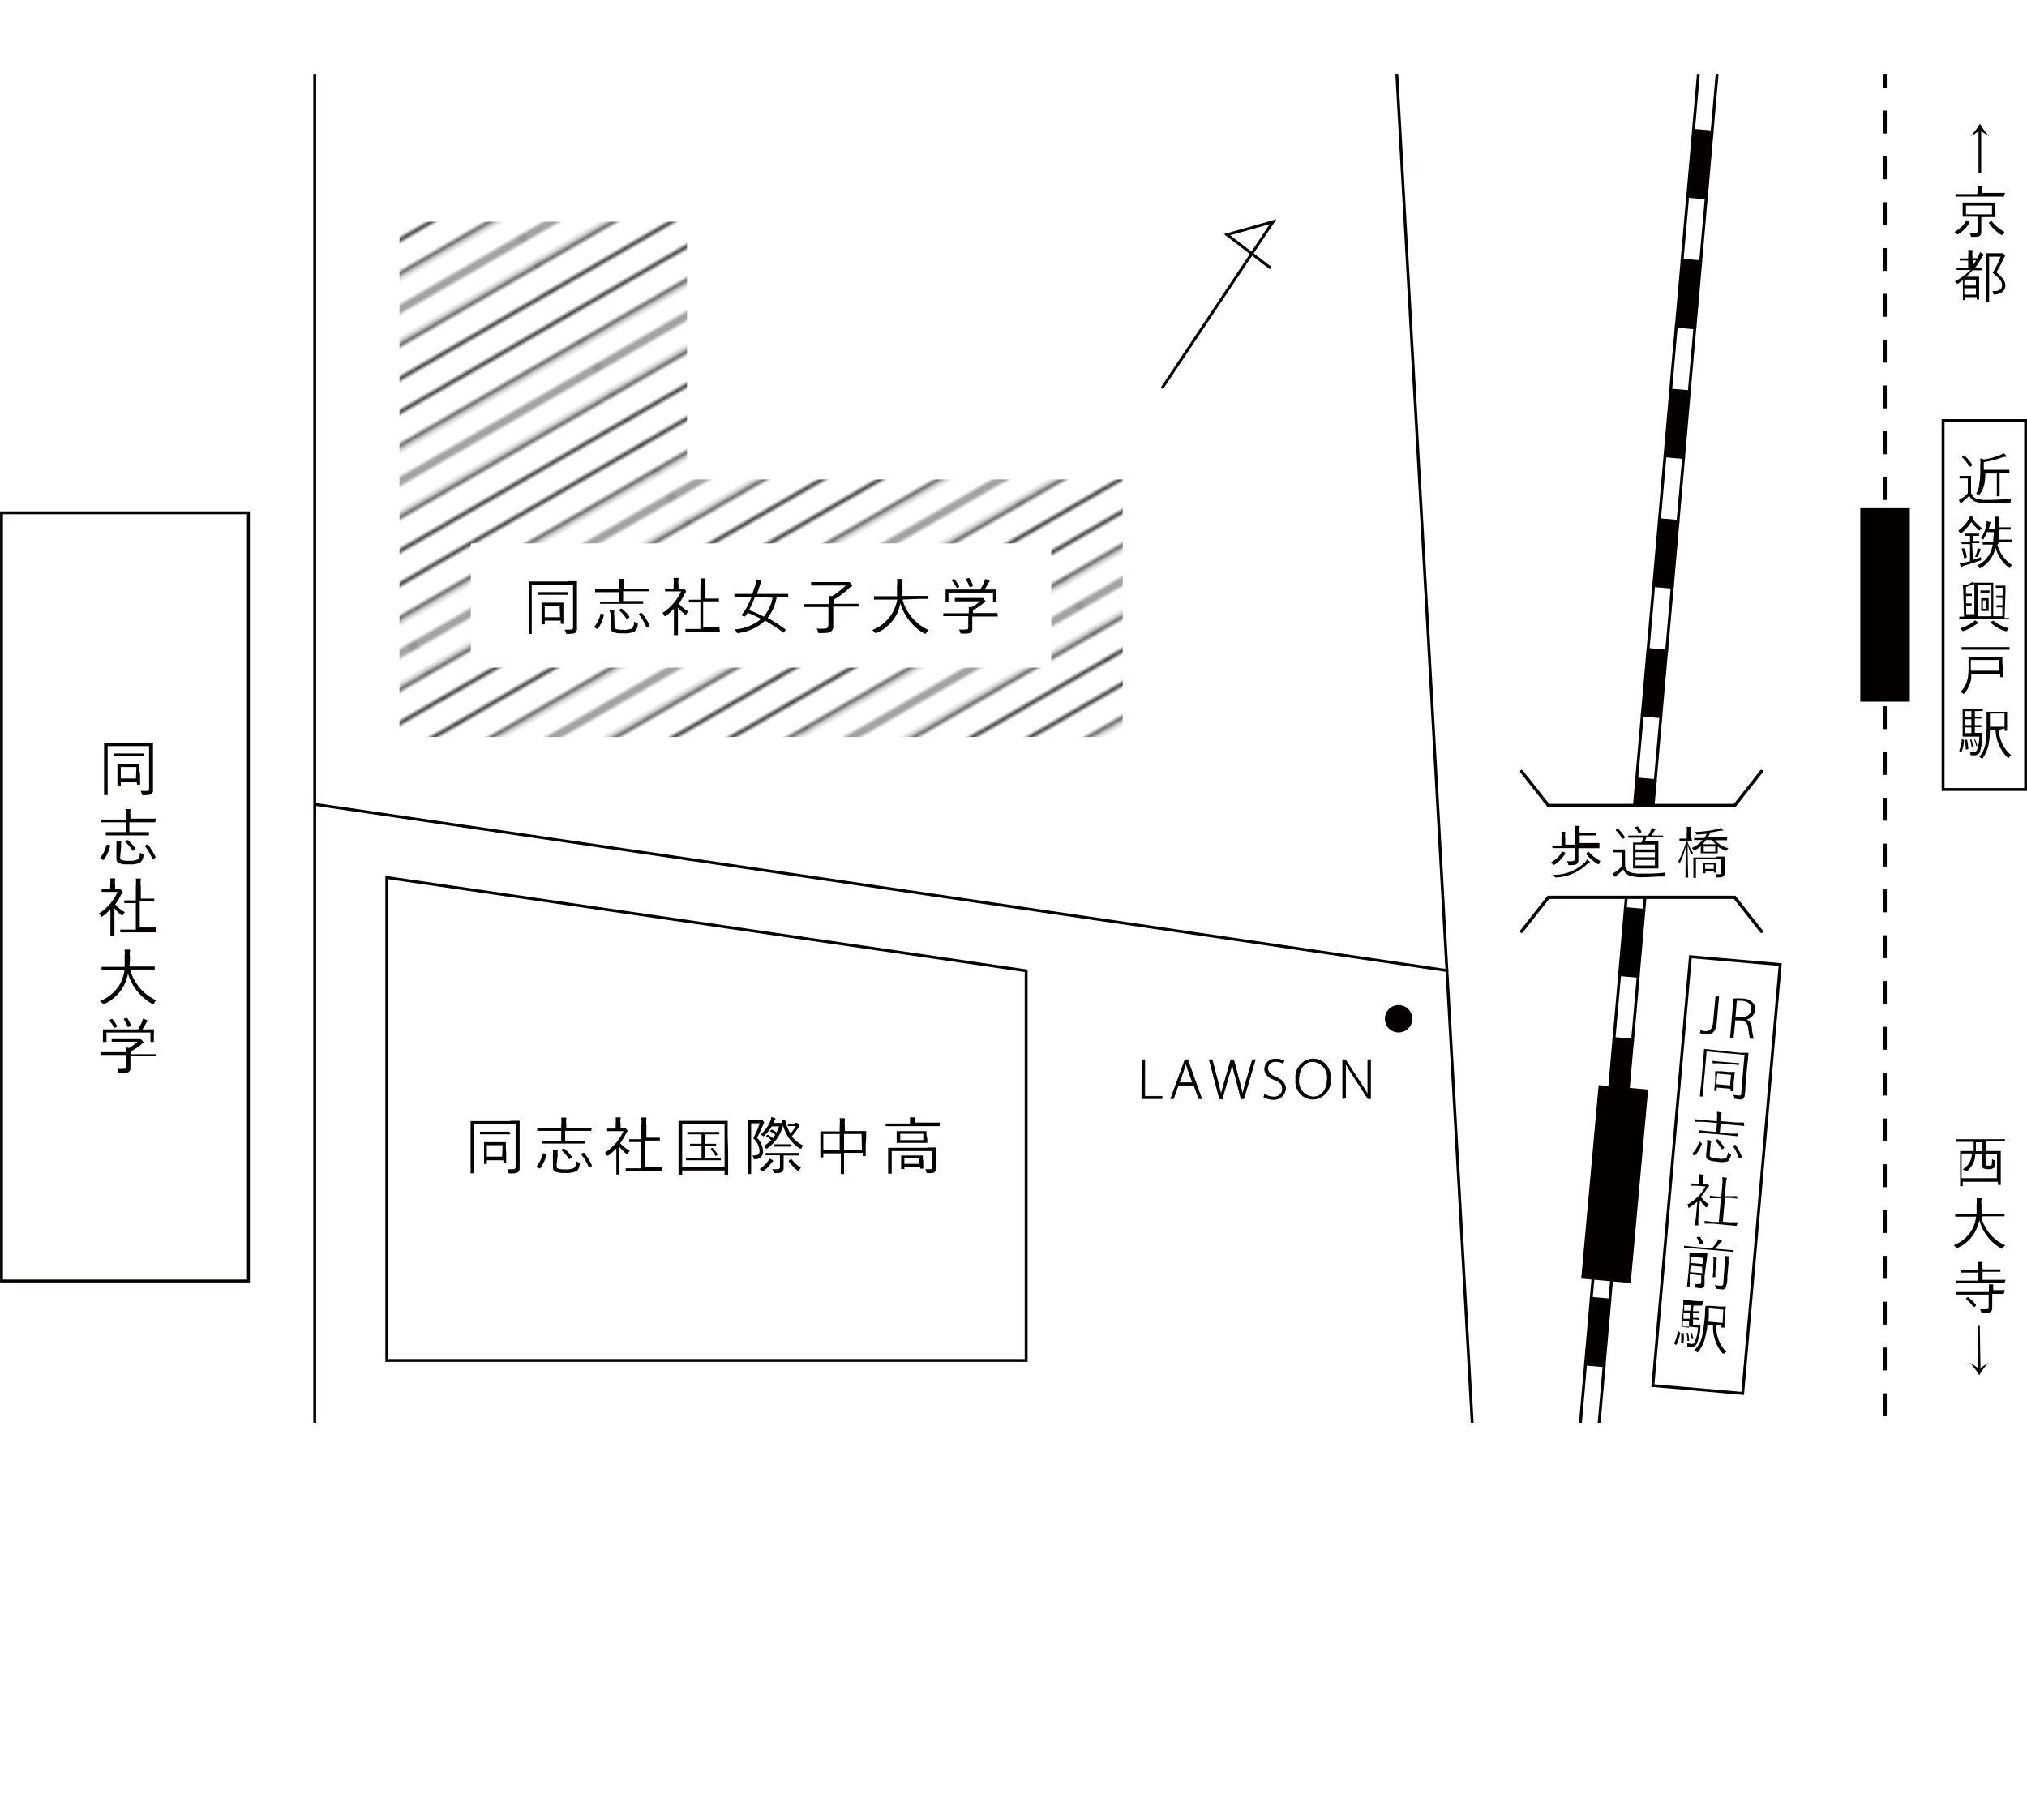 <svg xmlns="http://www.w3.org/2000/svg" xmlns:xlink="http://www.w3.org/1999/xlink" viewBox="0 0 176.08 158.13"><defs><style>.cls-1,.cls-12,.cls-13,.cls-2,.cls-6,.cls-7{fill:none;}.cls-12,.cls-13,.cls-2,.cls-4,.cls-5,.cls-6,.cls-7,.cls-9{stroke:#040000;}.cls-2{stroke-width:0.72px;}.cls-3{clip-path:url(#clip-path);}.cls-11,.cls-4{fill:#fff;}.cls-12,.cls-13,.cls-4,.cls-5,.cls-6,.cls-7,.cls-9{stroke-miterlimit:10;}.cls-12,.cls-4,.cls-5,.cls-6{stroke-width:0.25px;}.cls-5,.cls-8,.cls-9{fill:#040000;}.cls-13,.cls-6{stroke-linecap:round;}.cls-7{stroke-width:0.3px;stroke-dasharray:1.99;}.cls-9{stroke-width:0.06px;}.cls-10{fill:url(#_10_lpi_10_4);}.cls-13{stroke-width:0.28px;}</style><clipPath id="clip-path" transform="translate(-2.06)"><rect class="cls-1" y="6.42" width="182.94" height="117.19"/></clipPath><pattern id="_10_lpi_10_4" data-name="10 lpi 10 % 4" width="72" height="72" patternTransform="translate(-18.72 65.21) rotate(-30) scale(0.36)" patternUnits="userSpaceOnUse" viewBox="0 0 72 72"><rect class="cls-1" width="72" height="72"/><line class="cls-2" x1="71.75" y1="68.4" x2="144.25" y2="68.4"/><line class="cls-2" x1="71.75" y1="54" x2="144.25" y2="54"/><line class="cls-2" x1="71.75" y1="39.6" x2="144.25" y2="39.6"/><line class="cls-2" x1="71.75" y1="25.2" x2="144.25" y2="25.2"/><line class="cls-2" x1="71.75" y1="10.8" x2="144.25" y2="10.8"/><line class="cls-2" x1="71.75" y1="61.2" x2="144.25" y2="61.2"/><line class="cls-2" x1="71.75" y1="46.8" x2="144.25" y2="46.8"/><line class="cls-2" x1="71.75" y1="32.4" x2="144.25" y2="32.4"/><line class="cls-2" x1="71.75" y1="18" x2="144.25" y2="18"/><line class="cls-2" x1="71.75" y1="3.6" x2="144.25" y2="3.6"/><line class="cls-2" x1="-0.25" y1="68.4" x2="72.25" y2="68.4"/><line class="cls-2" x1="-0.25" y1="54" x2="72.25" y2="54"/><line class="cls-2" x1="-0.25" y1="39.6" x2="72.25" y2="39.6"/><line class="cls-2" x1="-0.25" y1="25.2" x2="72.25" y2="25.2"/><line class="cls-2" x1="-0.25" y1="10.8" x2="72.25" y2="10.8"/><line class="cls-2" x1="-0.25" y1="61.2" x2="72.25" y2="61.2"/><line class="cls-2" x1="-0.25" y1="46.8" x2="72.25" y2="46.8"/><line class="cls-2" x1="-0.25" y1="32.4" x2="72.25" y2="32.4"/><line class="cls-2" x1="-0.25" y1="18" x2="72.25" y2="18"/><line class="cls-2" x1="-0.25" y1="3.6" x2="72.25" y2="3.6"/><line class="cls-2" x1="-72.25" y1="68.4" x2="0.25" y2="68.4"/><line class="cls-2" x1="-72.25" y1="54" x2="0.25" y2="54"/><line class="cls-2" x1="-72.25" y1="39.6" x2="0.25" y2="39.6"/><line class="cls-2" x1="-72.25" y1="25.2" x2="0.25" y2="25.2"/><line class="cls-2" x1="-72.25" y1="10.8" x2="0.25" y2="10.8"/><line class="cls-2" x1="-72.25" y1="61.2" x2="0.25" y2="61.2"/><line class="cls-2" x1="-72.25" y1="46.8" x2="0.25" y2="46.8"/><line class="cls-2" x1="-72.25" y1="32.4" x2="0.25" y2="32.4"/><line class="cls-2" x1="-72.25" y1="18" x2="0.25" y2="18"/><line class="cls-2" x1="-72.25" y1="3.6" x2="0.25" y2="3.6"/></pattern></defs><title>アセット 1</title><g id="レイヤー_2" data-name="レイヤー 2"><g id="レイヤー_1-2" data-name="レイヤー 1"><g class="cls-3"><rect class="cls-4" x="143.49" y="73.45" width="1.62" height="5.57" transform="translate(5.13 -12.29) rotate(5)"/><rect class="cls-5" x="143.99" y="67.82" width="1.62" height="5.57" transform="translate(4.64 -12.35) rotate(5)"/><rect class="cls-4" x="144.48" y="62.19" width="1.62" height="5.57" transform="translate(4.15 -12.42) rotate(5)"/><rect class="cls-5" x="144.97" y="56.56" width="1.62" height="5.57" transform="translate(3.66 -12.48) rotate(5)"/><rect class="cls-4" x="145.46" y="50.93" width="1.62" height="5.57" transform="translate(3.18 -12.54) rotate(5)"/><rect class="cls-5" x="145.96" y="45.29" width="1.62" height="5.57" transform="translate(2.69 -12.61) rotate(5)"/><rect class="cls-4" x="146.45" y="39.66" width="1.62" height="5.57" transform="translate(2.2 -12.67) rotate(5)"/><rect class="cls-5" x="146.94" y="34.03" width="1.62" height="5.57" transform="translate(1.71 -12.74) rotate(5)"/><rect class="cls-4" x="147.43" y="28.4" width="1.62" height="5.57" transform="translate(1.22 -12.8) rotate(5)"/><rect class="cls-5" x="147.93" y="22.77" width="1.62" height="5.57" transform="translate(0.73 -12.87) rotate(5)"/><rect class="cls-4" x="148.42" y="17.11" width="1.62" height="5.57" transform="translate(0.24 -12.93) rotate(5)"/><rect class="cls-5" x="148.92" y="11.48" width="1.62" height="5.57" transform="translate(-0.25 -12.99) rotate(5)"/><rect class="cls-4" x="149.41" y="5.83" width="1.62" height="5.57" transform="translate(-0.74 -13.06) rotate(5)"/><rect class="cls-5" x="149.9" y="0.2" width="1.62" height="5.57" transform="translate(-1.23 -13.12) rotate(5)"/><rect class="cls-4" x="136.59" y="152.36" width="1.62" height="5.57" transform="translate(11.98 -11.38) rotate(5)"/><rect class="cls-5" x="137.08" y="146.73" width="1.62" height="5.57" transform="translate(11.49 -11.45) rotate(5)"/><rect class="cls-4" x="137.58" y="141.1" width="1.62" height="5.57" transform="translate(11 -11.51) rotate(5)"/><rect class="cls-5" x="138.07" y="135.47" width="1.62" height="5.57" transform="translate(10.52 -11.58) rotate(5)"/><rect class="cls-4" x="138.56" y="129.83" width="1.62" height="5.57" transform="translate(10.03 -11.64) rotate(5)"/><rect class="cls-5" x="139.05" y="124.2" width="1.62" height="5.57" transform="translate(9.54 -11.71) rotate(5)"/><rect class="cls-4" x="139.55" y="118.57" width="1.62" height="5.57" transform="translate(9.05 -11.77) rotate(5)"/><rect class="cls-5" x="140.04" y="112.94" width="1.62" height="5.57" transform="translate(8.56 -11.84) rotate(5)"/><rect class="cls-4" x="140.53" y="107.31" width="1.62" height="5.57" transform="translate(8.07 -11.9) rotate(5)"/><rect class="cls-5" x="141.02" y="101.68" width="1.62" height="5.57" transform="translate(7.58 -11.96) rotate(5)"/><rect class="cls-4" x="141.52" y="96.02" width="1.62" height="5.57" transform="translate(7.09 -12.03) rotate(5)"/><rect class="cls-5" x="142.01" y="90.39" width="1.62" height="5.57" transform="translate(6.6 -12.09) rotate(5)"/><rect class="cls-4" x="142.51" y="84.74" width="1.62" height="5.57" transform="translate(6.11 -12.16) rotate(5)"/><rect class="cls-5" x="143" y="79.1" width="1.62" height="5.57" transform="translate(5.62 -12.22) rotate(5)"/><line class="cls-6" x1="27.34" y1="1.65" x2="27.34" y2="129.57"/><line class="cls-6" x1="27.43" y1="69.89" x2="125.7" y2="84.32"/><polyline class="cls-6" points="100.99 33.65 110.59 19.26 106.59 20.39 110.31 23.24"/><line class="cls-6" x1="121.07" y1="1.65" x2="128.22" y2="129.57"/><line class="cls-7" x1="163.75" y1="1.65" x2="163.75" y2="129.46"/><rect class="cls-8" x="161.6" y="44.15" width="4.3" height="16.81"/><path class="cls-8" d="M46.39,97.37h.76s.05,0,.05,0,0,.37,0,1.11v3a.44.44,0,0,1-.14.36c-.08.07-.24.11-.69.11-.11,0-.11,0-.14-.11a.76.76,0,0,0-.11-.26l.49,0c.19,0,.24-.06.24-.21V97.67H43.21v3.2c0,.74,0,1,0,1.07s0,0,0,0h-.27s0,0,0,0,0-.34,0-1.09V98.5c0-.75,0-1.07,0-1.1s0,0,0,0h3.48Zm0,1.18s0,0,0,0H43.75s0,0,0,0v-.23s0,0,0,0h2.56s0,0,0,0Zm-.36,1.6c0,.74,0,.85,0,.88s0,0,0,0h-.24s0,0,0,0v-.23H44.35v.32s0,0,0,0h-.24s0,0,0,0,0-.15,0-.91V99.8c0-.4,0-.53,0-.57s0,0,0,0H46s0,0,0,0,0,.16,0,.49Zm-.31-.66H44.35v1h1.33Z" transform="translate(-2.06)"/><path class="cls-8" d="M49.48,100.25c.06,0,.07,0,.06.07a3.63,3.63,0,0,1-.56,1.19s0,0-.09,0l-.15-.11c-.07,0-.07-.06-.05-.09a2.79,2.79,0,0,0,.53-1.11s0,0,.1,0Zm3.93-2s0,0,0,0H51.15v.85H52.9s0,0,0,0v.25s0,0,0,0H49.15s0,0,0,0v-.25s0,0,0,0h1.66v-.85H48.73s0,0,0,0V98s0,0,0,0h2.08v-.23a3.14,3.14,0,0,0,0-.67,2.17,2.17,0,0,1,.38,0s.06,0,.06,0a.36.36,0,0,1,0,.1,1.58,1.58,0,0,0,0,.44V98h2.22s0,0,0,0Zm-3,3c0,.15,0,.23.12.27a1.52,1.52,0,0,0,.6.07,1.59,1.59,0,0,0,.78-.11c.12-.07.2-.28.21-.6a1,1,0,0,0,.23.12c.1,0,.1,0,.08.14-.06.36-.17.53-.3.61a2.1,2.1,0,0,1-1,.15,2,2,0,0,1-.82-.1c-.15-.07-.22-.16-.22-.46v-1a3.22,3.22,0,0,0,0-.43l.35,0s.07,0,.07,0a.14.14,0,0,1,0,.07.7.7,0,0,0,0,.31Zm.57-1.46s.06,0,.09,0a3.48,3.48,0,0,1,.65.68s0,0,0,.09l-.15.11c-.07.06-.07.06-.1,0a3.1,3.1,0,0,0-.62-.72s0,0,0-.08Zm1.74.37s.07,0,.09,0a5.14,5.14,0,0,1,.66,1.07s0,0,0,.08l-.17.09c-.08,0-.08,0-.1,0a4.94,4.94,0,0,0-.63-1.08s0,0,0-.09Z" transform="translate(-2.06)"/><path class="cls-8" d="M56.24,98a.15.15,0,0,0,.1,0h0s.06,0,.13.1.1.11.1.13,0,0,0,.07a.38.38,0,0,0-.11.13,5.23,5.23,0,0,1-.53.89,3.87,3.87,0,0,0,.84.67,1,1,0,0,0-.15.2s0,.06-.06.06l-.08,0a4,4,0,0,1-.62-.61v1.71c0,.44,0,.66,0,.69s0,0,0,0h-.26s0,0,0,0,0-.25,0-.69V99.77a6.32,6.32,0,0,1-.72.64s-.06,0-.08,0,0,0-.06-.07a.63.63,0,0,0-.13-.2,4.4,4.4,0,0,0,1.61-1.87H54.8s0,0,0,0v-.22s0,0,0,0,.15,0,.56,0h.18V97.7a3.15,3.15,0,0,0,0-.62,2,2,0,0,1,.36,0,.08.08,0,0,1,.07,0,.35.35,0,0,1,0,.11,1.08,1.08,0,0,0,0,.43V98Zm3.33,3.74s0,0,0,0H56.46s-.05,0-.05,0v-.24s0,0,.05,0h1.31V99.22H56.72s0,0,0,0v-.25s0,0,0,0h1.05V97.84a3.69,3.69,0,0,0,0-.75,2,2,0,0,1,.37,0s.07,0,.07,0a.54.54,0,0,1,0,.1,2.33,2.33,0,0,0,0,.57v1.08h1.17s0,0,0,0v.25s0,0,0,0H58.1v2.27h1.42s0,0,0,0Z" transform="translate(-2.06)"/><path class="cls-8" d="M65.31,100c0,1.69,0,2,0,2s0,.05,0,.05H65s0,0,0-.05v-.31H61.32V102s0,.05,0,.05H61s0,0,0-.05,0-.34,0-2V98.84c0-1.1,0-1.43,0-1.46s0,0,0,0h4.27s0,0,0,0,0,.36,0,1.31ZM65,97.66H61.32v3.72H65Zm-.3,3.14s0,0,0,0h-3s-.05,0-.05,0v-.22s0,0,.05,0H63v-1H62s0,0,0,0v-.21s0,0,0,0h1v-.82H61.77s0,0,0,0v-.21s0,0,0,0,.2,0,.73,0h1.31c.53,0,.7,0,.73,0s0,0,0,0v.21s0,0,0,0H63.27v.82h1s0,0,0,0v.21s0,0,0,0h-1v1h1.35s0,0,0,0Zm-.83-1.07s0,0,.08,0a2.61,2.61,0,0,1,.43.53s0,0,0,.08l-.11.08a.09.09,0,0,1-.06,0s0,0,0,0a2.36,2.36,0,0,0-.4-.54s0,0,0-.07Z" transform="translate(-2.06)"/><path class="cls-8" d="M68,97.27h.2s.06,0,.14.1.09.12.09.14a.08.08,0,0,1,0,.08.37.37,0,0,0-.1.18c-.15.35-.28.65-.51,1.08a1.77,1.77,0,0,1,.52,1.11.65.65,0,0,1-.69.75c-.11,0-.11,0-.14-.12a.53.53,0,0,0-.09-.2c.47,0,.62-.07.62-.44a1.7,1.7,0,0,0-.55-1.06,10.36,10.36,0,0,0,.57-1.3h-.75v3.2c0,.78,0,1.18,0,1.21s0,0,0,0H67s0,0,0,0,0-.35,0-1.14V98.47c0-.8,0-1.14,0-1.16s0,0,0,0h1Zm1.18,3.66a.37.37,0,0,0-.13.12,2.76,2.76,0,0,1-.7.71s0,0-.07,0,0,0-.08-.07a.88.88,0,0,0-.17-.12,2.44,2.44,0,0,0,.73-.68.71.71,0,0,0,.12-.23,2,2,0,0,1,.29.12.06.06,0,0,1,0,.06A.07.07,0,0,1,69.22,100.93Zm1.9-3.38h.18s.06,0,.13.08.1.12.1.14a.1.1,0,0,1,0,.07.83.83,0,0,0-.11.17,5.34,5.34,0,0,1-.54.71,2.59,2.59,0,0,0,1,.8.52.52,0,0,0-.14.19c0,.06,0,.08-.07.08s0,0-.08,0a3.39,3.39,0,0,1-1.46-2l-.06.19a3.7,3.7,0,0,1-1.34,1.81s-.06,0-.08,0,0,0-.07-.07a.64.64,0,0,0-.13-.15,3.89,3.89,0,0,0,.64-.52,1.43,1.43,0,0,0-.42-.31s0,0,0-.08l.06-.06s0,0,.09,0a2.36,2.36,0,0,1,.42.28,3,3,0,0,0,.2-.29c-.14-.11-.27-.2-.41-.29s0,0,0-.08l.07-.07s0,0,.08,0a2.06,2.06,0,0,1,.37.23,2.71,2.71,0,0,0,.22-.52h-.63a3.61,3.61,0,0,1-.65.81s-.06.05-.08.05,0,0-.08-.06a.7.7,0,0,0-.16-.1A3,3,0,0,0,69,97.33a1.47,1.47,0,0,0,.06-.27,1.26,1.26,0,0,1,.28.07s.07,0,.07.05a.08.08,0,0,1,0,.07s-.05,0-.08.13l-.09.18H70l0-.16s0-.06.06-.08l.13,0c.06,0,.07,0,.08,0a3.86,3.86,0,0,0,.46,1.17,4.39,4.39,0,0,0,.46-.66H70.5s0,0,0,0v-.18s0,0,0,0h.62Zm.41,2.84s0,0,0,0H70.13v.43c0,.19,0,.44,0,.64a.42.42,0,0,1-.14.36c-.08.06-.2.1-.61.09-.11,0-.11,0-.13-.11a1.13,1.13,0,0,0-.11-.22l.48,0a.18.18,0,0,0,.19-.21v-1H68.57s0,0,0,0v-.2s0,0,0,0h2.92s0,0,0,0Zm-.68-.77s0,0,0,0H69.26s0,0,0,0v-.21s0,0,0,0h1.55s0,0,0,0Zm-.07,1.09c.06,0,.06,0,.08,0a4.05,4.05,0,0,0,.82.77.51.51,0,0,0-.14.15c0,.05-.05.08-.08.08l-.08,0a4.8,4.8,0,0,1-.76-.8s0,0,0-.08Z" transform="translate(-2.06)"/><path class="cls-8" d="M77.26,99.44c0,.87,0,1,0,1s0,0,0,0H77s0,0,0,0v-.28H75.38V101c0,.67,0,1,0,1s0,0,0,0h-.28s0,0,0,0,0-.32,0-1v-.8H73.58v.3s0,.05,0,.05h-.26s0,0,0-.05,0-.17,0-1v-.52c0-.51,0-.67,0-.69s0,0,0,0H75v-.44a4,4,0,0,0,0-.7l.38,0s.07,0,.07.05a.22.22,0,0,1,0,.1,2,2,0,0,0,0,.5v.46h1.85s0,0,0,0,0,.17,0,.62ZM75,98.52H73.58v1.36H75Zm1.9,0H75.38v1.36h1.55Z" transform="translate(-2.06)"/><path class="cls-8" d="M83.67,97.84s0,0,0,0H79s0,0,0,0v-.23s0,0,0,0,.21,0,.73,0H81.1v-.06a2.11,2.11,0,0,0,0-.47,1.94,1.94,0,0,1,.36,0s.07,0,.07,0,0,.06,0,.1a.91.91,0,0,0,0,.29v.06h1.46c.53,0,.7,0,.73,0s0,0,0,0Zm-1.06,1.85h.78s0,0,0,0,0,.21,0,.62v.47c0,.26,0,.49,0,.7a.41.41,0,0,1-.13.34c-.09.08-.21.1-.61.1-.1,0-.1,0-.13-.11a.79.79,0,0,0-.09-.23l.45,0c.1,0,.17,0,.17-.2V100H79.52v1.3c0,.45,0,.64,0,.66s0,0-.05,0h-.26s0,0,0,0,0-.18,0-.65v-1c0-.41,0-.55,0-.59s0,0,0,0h3.38Zm0-.76c0,.26,0,.33,0,.36s0,0,0,0H80s-.05,0-.05,0,0-.1,0-.36v-.3c0-.26,0-.33,0-.36s0,0,.05,0h2.54s0,0,0,0,0,.1,0,.36Zm-.35,2c0,.5,0,.57,0,.6s0,0,0,0H82s0,0,0,0v-.17H80.62v.21s0,0-.05,0h-.23s0,0,0,0,0-.11,0-.62v-.24c0-.2,0-.29,0-.32s0,0,0,0,.17,0,.59,0h.71c.42,0,.55,0,.58,0s0,0,0,0,0,.11,0,.27Zm0-2.43h-2v.55h2Zm-.35,2.1H80.62v.51h1.32Z" transform="translate(-2.06)"/><path class="cls-8" d="M14.58,64.51h.77s0,0,0,0,0,.38,0,1.11v3a.42.42,0,0,1-.13.36c-.09.07-.25.11-.7.11-.11,0-.11,0-.14-.11a1.17,1.17,0,0,0-.1-.26l.49,0c.18,0,.24-.06.24-.2V64.82H11.41V68c0,.75,0,1,0,1.08s0,0,0,0H11.1s0,0,0,0,0-.35,0-1.1V65.65c0-.76,0-1.08,0-1.11s0,0,0,0h3.48Zm0,1.19s0,0,0,0H11.94s0,0,0,0v-.24s0,0,0,0H14.5s0,0,0,0Zm-.35,1.59c0,.74,0,.86,0,.88s0,0,0,0h-.23s-.05,0-.05,0v-.23H12.55v.32s0,0-.05,0h-.24s0,0,0,0,0-.15,0-.9v-.42c0-.4,0-.53,0-.56s0,0,0,0h1.89s0,0,0,0,0,.15,0,.48Zm-.32-.65H12.55v1h1.32Z" transform="translate(-2.06)"/><path class="cls-8" d="M11.63,73.44c.06,0,.06,0,0,.07a3.61,3.61,0,0,1-.55,1.19s0,0-.1,0l-.14-.1c-.08,0-.08-.06-.06-.1a2.72,2.72,0,0,0,.53-1.11s0,0,.1,0Zm3.92-2s0,0,0,0H13.3v.85H15s0,0,0,.05v.24s0,0,0,0H11.3s-.05,0-.05,0v-.24s0-.05.05-.05H13v-.85H10.88s-.05,0-.05,0V71.2s0,0,.05,0H13v-.23a3,3,0,0,0-.05-.67,2.09,2.09,0,0,1,.38,0s.06,0,.06,0a.37.37,0,0,1,0,.09,1.78,1.78,0,0,0,0,.44v.29h2.21s0,0,0,0Zm-3.05,3c0,.15,0,.23.12.27a1.58,1.58,0,0,0,.61.07,1.63,1.63,0,0,0,.78-.11c.11-.07.19-.28.21-.6a.62.62,0,0,0,.23.12c.09,0,.09,0,.07.15a.82.82,0,0,1-.3.61,2.06,2.06,0,0,1-1,.14,2,2,0,0,1-.83-.1c-.14-.07-.22-.16-.22-.46v-1a2.12,2.12,0,0,0,0-.43l.36,0s.06,0,.06,0a.24.24,0,0,1,0,.08.79.79,0,0,0,0,.3ZM13.08,73c.05,0,.05,0,.09,0a4.1,4.1,0,0,1,.64.68s0,0,0,.09l-.14.11c-.07.06-.08.06-.11,0a3.32,3.32,0,0,0-.61-.72s0,0,0-.08Zm1.73.37c.06,0,.07,0,.09,0a5.65,5.65,0,0,1,.67,1.07s0,0,0,.08l-.17.09c-.08,0-.09,0-.11,0a4.57,4.57,0,0,0-.63-1.08s0,0,.05-.09Z" transform="translate(-2.06)"/><path class="cls-8" d="M12.33,77.26c.06,0,.08,0,.1,0h.05s.07,0,.14.1.09.11.09.13,0,0,0,.07a.3.3,0,0,0-.11.13,6,6,0,0,1-.53.89,3.53,3.53,0,0,0,.83.67.87.87,0,0,0-.15.21s0,.06-.06.06,0,0-.07,0a4,4,0,0,1-.62-.61v1.71c0,.44,0,.66,0,.69s0,0-.05,0h-.25s-.05,0-.05,0,0-.25,0-.69V79a5.57,5.57,0,0,1-.72.64.15.15,0,0,1-.08,0s0,0-.05-.08a.78.78,0,0,0-.14-.2,4.33,4.33,0,0,0,1.61-1.87H10.89s0,0,0,0v-.23s0,0,0,0h.74v-.32a2.57,2.57,0,0,0,0-.62,1.94,1.94,0,0,1,.36,0c.05,0,.07,0,.07.05a.19.19,0,0,1,0,.1,1.18,1.18,0,0,0,0,.43v.33ZM15.66,81s0,0,0,0H12.56c-.05,0-.05,0-.05,0v-.24s0,0,.05,0h1.3V78.46h-1s0,0,0,0v-.24s0,0,0,0h1V77.08a4.9,4.9,0,0,0,0-.75,3.25,3.25,0,0,1,.36,0s.07,0,.07,0a.51.51,0,0,1,0,.09,1.87,1.87,0,0,0,0,.57v1.08h1.17s0,0,0,0v.24s0,0,0,0H14.2v2.27h1.42s0,0,0,0Z" transform="translate(-2.06)"/><path class="cls-8" d="M13.37,84.26a4.13,4.13,0,0,0,2.27,2.65.87.87,0,0,0-.19.23c0,.06,0,.08-.08.08l-.08,0a4.46,4.46,0,0,1-2.11-2.64,4.23,4.23,0,0,1-.3.93,3.61,3.61,0,0,1-1.77,1.72l-.09,0s0,0-.08-.08a1.18,1.18,0,0,0-.21-.18,3.39,3.39,0,0,0,1.83-1.63,3.67,3.67,0,0,0,.32-1.08h-2s0,0,0,0V84s0,0,0,0h2a8.26,8.26,0,0,0,0-.88,2.68,2.68,0,0,0,0-.62l.4,0c.05,0,.07,0,.07.06a.2.2,0,0,1,0,.11,1,1,0,0,0,0,.41c0,.31,0,.6-.06.89h2.21s0,0,0,0v.26s0,0,0,0H13.37Z" transform="translate(-2.06)"/><path class="cls-8" d="M15.6,91.77s0,0,0,0H13.39v1a.38.38,0,0,1-.15.36c-.11.07-.25.1-.76.09-.1,0-.1,0-.13-.11a1,1,0,0,0-.12-.25,5,5,0,0,0,.57,0c.16,0,.25,0,.25-.21v-1H10.83s0,0,0,0v-.24s0,0,0,0h2.22A3.41,3.41,0,0,0,13,91l.28.05A4,4,0,0,0,14,90.5H12.52c-.51,0-.68,0-.71,0s-.05,0-.05,0v-.22s0,0,.05,0h2.45s.06,0,.15.12a.26.26,0,0,1,.11.17.07.07,0,0,1,0,.07c-.06,0-.11,0-.23.14a6.26,6.26,0,0,1-.85.56v.25h2.17s0,0,0,0Zm-.18-1.84c0,.49,0,.56,0,.59s0,0,0,0h-.24s-.05,0-.05,0V89.7H11.31v.82s0,0-.05,0H11s0,0,0,0,0-.11,0-.59v-.19c0-.19,0-.27,0-.31s0,0,0,0h3.05a4,4,0,0,0,.35-.68.75.75,0,0,0,.07-.25,2.12,2.12,0,0,1,.33.11.1.1,0,0,1,.06.07.08.08,0,0,1,0,.07.31.31,0,0,0-.1.12c-.1.19-.2.35-.33.56h1s0,0,0,0,0,.12,0,.27Zm-3.7-1.4c.06,0,.08,0,.11,0a5.11,5.11,0,0,1,.41.62s0,0-.05.07l-.15.07-.07,0s0,0,0,0a2.9,2.9,0,0,0-.41-.62s0,0,.05-.07Zm1.3-.09c.05,0,.07,0,.09,0a3.36,3.36,0,0,1,.34.65s0,0-.06.07l-.15.06c-.07,0-.09,0-.1,0a2.63,2.63,0,0,0-.32-.65s0,0,0-.07Z" transform="translate(-2.06)"/><circle class="cls-8" cx="121.49" cy="88.51" r="1.19"/><path class="cls-9" d="M101.26,92.07h.24v3.18H103v.2h-1.75Z" transform="translate(-2.06)"/><path class="cls-9" d="M104.41,94.27,104,95.45h-.24L105,92.07h.23l1.21,3.38h-.24l-.43-1.18Zm1.26-.2-.41-1.13c-.08-.23-.13-.4-.18-.59h0a5.41,5.41,0,0,1-.18.58l-.41,1.14Z" transform="translate(-2.06)"/><path class="cls-9" d="M108,95.45l-.89-3.38h.25l.49,1.91c.11.43.21.84.28,1.15h0c.06-.31.18-.71.31-1.16l.55-1.9h.23l.5,1.89c.11.41.22.83.28,1.17h0c.07-.36.18-.73.3-1.16l.56-1.9h.24l-1,3.38h-.23l-.5-1.94a9.86,9.86,0,0,1-.27-1.15h0a9.3,9.3,0,0,1-.31,1.14l-.57,2Z" transform="translate(-2.06)"/><path class="cls-9" d="M111.93,95.07a1.29,1.29,0,0,0,.73.23.71.71,0,0,0,.81-.71c0-.37-.19-.6-.68-.78s-.87-.48-.87-.93a.89.89,0,0,1,1-.86,1.29,1.29,0,0,1,.68.16l-.1.2a1.1,1.1,0,0,0-.59-.16c-.55,0-.73.35-.73.61s.22.57.7.76.85.48.85,1a1,1,0,0,1-1.07.93,1.55,1.55,0,0,1-.81-.23Z" transform="translate(-2.06)"/><path class="cls-9" d="M117.61,93.73a1.57,1.57,0,0,1-1.51,1.77,1.52,1.52,0,0,1-1.47-1.71A1.58,1.58,0,0,1,116.14,92,1.52,1.52,0,0,1,117.61,93.73Zm-2.73.06a1.36,1.36,0,0,0,1.24,1.51c.8,0,1.24-.72,1.24-1.56a1.37,1.37,0,0,0-1.23-1.52C115.27,92.22,114.88,93,114.88,93.79Z" transform="translate(-2.06)"/><path class="cls-9" d="M118.7,95.45V92.07h.23l1.31,2a10.66,10.66,0,0,1,.64,1.06h0c0-.45,0-.84,0-1.37V92.07h.23v3.38h-.22l-1.29-2a10.06,10.06,0,0,1-.65-1.09h0c0,.42,0,.78,0,1.34v1.71Z" transform="translate(-2.06)"/><polygon class="cls-10" points="97.53 41.65 97.53 64.03 34.7 64.03 34.7 19.26 59.68 19.26 59.68 41.65 97.53 41.65"/><rect class="cls-11" x="40.9" y="47.21" width="50.42" height="10.79"/><path class="cls-8" d="M51.42,50.49h.76s0,0,0,0,0,.38,0,1.11v3a.45.45,0,0,1-.13.36c-.09.07-.25.11-.7.11-.11,0-.11,0-.14-.11a1.17,1.17,0,0,0-.1-.26l.49,0c.18,0,.24-.06.24-.2V50.8H48.25V54c0,.75,0,1,0,1.08s0,0,0,0h-.27s0,0,0,0,0-.34,0-1.1V51.63c0-.76,0-1.07,0-1.11s0,0,0,0h3.48Zm0,1.19s0,0,0,0H48.78s0,0,0,0v-.24s0,0,0,0h2.56s0,0,0,0ZM51,53.27c0,.74,0,.86,0,.88s0,.05,0,.05h-.23s0,0,0-.05v-.23H49.38v.32s0,0,0,0H49.1s0,0,0,0,0-.15,0-.9v-.42c0-.4,0-.53,0-.56s0,0,0,0H51s0,0,0,0,0,.15,0,.48Zm-.32-.65H49.38v1h1.33Z" transform="translate(-2.06)"/><path class="cls-8" d="M54.52,53.37c.06,0,.06,0,0,.07A3.61,3.61,0,0,1,54,54.63s0,0-.1,0l-.15-.1c-.07-.05-.07-.06-.05-.1a2.66,2.66,0,0,0,.53-1.11s0,0,.1,0Zm3.92-2s0,0,0,0H56.19v.85h1.74s0,0,0,0v.24s0,0,0,0H54.19s0,0,0,0V52.3s0,0,0,0h1.65v-.85H53.76s0,0,0,0v-.25s0,0,0,0,.21,0,.73,0h1.35v-.24a3.14,3.14,0,0,0,0-.67c.14,0,.27,0,.38,0s.06,0,.06.05a.37.37,0,0,1,0,.09,1.84,1.84,0,0,0,0,.44v.3h1.49c.52,0,.69,0,.72,0s0,0,0,0Zm-3,3c0,.15,0,.23.12.27a1.52,1.52,0,0,0,.6.07,1.59,1.59,0,0,0,.78-.11c.12-.07.2-.28.21-.6a.71.71,0,0,0,.23.12c.1,0,.1,0,.08.15a.82.82,0,0,1-.3.61,2.13,2.13,0,0,1-1,.14,2,2,0,0,1-.82-.1c-.14-.07-.22-.16-.22-.46v-1A3.22,3.22,0,0,0,55,53a1.73,1.73,0,0,1,.35.05s.07,0,.07,0a.24.24,0,0,1,0,.08.79.79,0,0,0,0,.3ZM56,52.88c.05,0,.05,0,.08,0a3.53,3.53,0,0,1,.65.69s0,0,0,.08l-.14.11c-.07.06-.08.06-.11,0a3,3,0,0,0-.61-.71s0,0,0-.09Zm1.73.37c.06,0,.07,0,.09,0a5.14,5.14,0,0,1,.66,1.07s0,0,0,.08l-.17.09c-.09,0-.09,0-.11,0a4.45,4.45,0,0,0-.63-1.09s0-.05,0-.08Z" transform="translate(-2.06)"/><path class="cls-8" d="M61.27,51.14a.22.22,0,0,0,.1,0h.05s.06,0,.14.09.09.11.09.13,0,0,0,.07a.38.38,0,0,0-.1.13,6,6,0,0,1-.53.89,3.53,3.53,0,0,0,.83.67,1.13,1.13,0,0,0-.15.21s0,.06-.06.06,0,0-.07,0a4,4,0,0,1-.62-.61v1.71c0,.44,0,.66,0,.69s0,0,0,0H60.6s0,0,0,0,0-.25,0-.69V52.89a4.91,4.91,0,0,1-.72.64s-.06,0-.08,0,0,0-.05-.07a.7.7,0,0,0-.14-.21,4.4,4.4,0,0,0,1.61-1.87H59.83s0,0,0,0v-.23s0,0,0,0h.74v-.32a2.57,2.57,0,0,0,0-.62c.14,0,.24,0,.36,0s.07,0,.07.05a.19.19,0,0,1,0,.1,1.18,1.18,0,0,0,0,.43v.33Zm3.33,3.74s0,0,0,0h-3s0,0,0,0v-.24s0,0,0,0h1.3V52.34h-1s0,0,0,0v-.24s0,0,0,0h1V51a3.69,3.69,0,0,0,0-.75l.37,0s.07,0,.07,0a.51.51,0,0,1,0,.09,1.87,1.87,0,0,0,0,.57V52h1.17s0,0,0,0v.24s0,0,0,0H63.14v2.27h1.41s0,0,0,0Z" transform="translate(-2.06)"/><path class="cls-8" d="M70.53,51.87s0,0,0,0h-1a4,4,0,0,1-.79,1.81c.5.28,1,.6,1.55,1,0,0,0,0,0,.08l-.13.16c-.05.07-.06.07-.1,0a17.22,17.22,0,0,0-1.54-1A4.15,4.15,0,0,1,66.19,55c-.11,0-.12,0-.16-.09a.67.67,0,0,0-.16-.23,4,4,0,0,0,2.31-.91A11,11,0,0,0,67,53.24a2.82,2.82,0,0,1-.21.31s0,0-.1,0l-.17-.07c-.07,0-.08-.06,0-.1a6.34,6.34,0,0,0,.36-.53,9.57,9.57,0,0,0,.47-1H65.85s0,0,0,0v-.25s0,0,0,0H67.4c.11-.28.21-.56.29-.83a1.93,1.93,0,0,0,.07-.43l.36.07s.07,0,.07.06a.14.14,0,0,1,0,.09.81.81,0,0,0-.1.24c-.09.28-.18.54-.28.8h2.72s0,0,0,0Zm-2.89,0A10.77,10.77,0,0,1,67.13,53a13.43,13.43,0,0,1,1.28.57,3.56,3.56,0,0,0,.76-1.64Z" transform="translate(-2.06)"/><path class="cls-8" d="M76.63,52.7s0,0,0,0H74.44v.9c0,.4,0,.62,0,.78a.52.52,0,0,1-.19.48c-.15.14-.45.14-1,.14-.11,0-.11,0-.14-.11a.79.79,0,0,0-.12-.28,4.41,4.41,0,0,0,.73,0c.19,0,.3-.1.3-.34V52.74H71.93s-.05,0-.05,0v-.26s0,0,.05,0h2.15a3.67,3.67,0,0,0,0-.7l.28,0a7,7,0,0,0,1.16-.91h-3s0,0,0,0v-.25s0-.05,0-.05h3.27s.07,0,.16.09.14.16.14.2,0,.07-.07.1a.64.64,0,0,0-.19.13,6.64,6.64,0,0,1-1.34,1v.37h2.15s0,0,0,0Z" transform="translate(-2.06)"/><path class="cls-8" d="M80.46,52.09a4.1,4.1,0,0,0,2.27,2.65,1.14,1.14,0,0,0-.2.23c0,.06,0,.08-.07.08l-.09,0a4.48,4.48,0,0,1-2.1-2.64,4.23,4.23,0,0,1-.3.93A3.6,3.6,0,0,1,78.19,55l-.08,0s0,0-.09-.08a1.12,1.12,0,0,0-.2-.18,3.39,3.39,0,0,0,1.83-1.63A3.67,3.67,0,0,0,80,52.09H78.71c-.53,0-.7,0-.73,0s0,0,0,0V51.8s0,0,0,0h2c0-.28,0-.57,0-.88a2.68,2.68,0,0,0,0-.62l.39,0c.06,0,.08,0,.08.06a.35.35,0,0,1,0,.11,1.14,1.14,0,0,0,0,.41,8.53,8.53,0,0,1,0,.89h2.21s0,0,0,0v.26s0,0,0,0-.21,0-.73,0Z" transform="translate(-2.06)"/><path class="cls-8" d="M88.74,53.56s0,0,0,0H86.52v.57c0,.11,0,.34,0,.47a.38.38,0,0,1-.15.36c-.11.07-.25.1-.76.09-.11,0-.11,0-.13-.11a1.15,1.15,0,0,0-.12-.25,5,5,0,0,0,.57,0c.16,0,.24,0,.24-.21v-.95H84s0,0,0,0v-.25s0,0,0,0h2.21a3.66,3.66,0,0,0,0-.54l.28,0a5,5,0,0,0,.71-.5H85s0,0,0,0V52s0-.05,0-.05H87.4s.06,0,.15.12.11.13.11.17a.07.07,0,0,1,0,.07.62.62,0,0,0-.23.14,6.26,6.26,0,0,1-.85.56.87.87,0,0,0,0,.18v.07H88.7s0,0,0,0Zm-.18-1.85c0,.49,0,.56,0,.59s0,0,0,0h-.24s0,0,0,0v-.82H84.45v.82s0,0,0,0h-.25s0,0,0,0,0-.11,0-.59v-.19c0-.19,0-.27,0-.3s0,0,0,0h3a3.43,3.43,0,0,0,.36-.68.75.75,0,0,0,.07-.25l.33.11s.06.05.06.08a.07.07,0,0,1,0,.06.44.44,0,0,0-.11.12,5.79,5.79,0,0,1-.33.56h1s0,0,0,0,0,.11,0,.26Zm-3.7-1.4c.06,0,.08,0,.1,0a4.83,4.83,0,0,1,.42.62s0,0,0,.07l-.15.07-.07,0s0,0,0,0a3.12,3.12,0,0,0-.4-.62s0,0,0-.07Zm1.3-.09s.07,0,.09,0a3.67,3.67,0,0,1,.34.65s0,0-.06.07l-.15.06c-.08,0-.09,0-.1,0a2.63,2.63,0,0,0-.32-.65s0-.05.05-.07Z" transform="translate(-2.06)"/><path class="cls-8" d="M176.18,99.17s0,0,0,0h-1.58V100h1.26s0,0,0,0,0,.2,0,.86v.84c0,1,0,1.23,0,1.25s0,0,0,0h-.24s0,0,0,0v-.28h-3.06V103s0,.05,0,.05h-.23s0,0,0-.05,0-.19,0-1.26V101c0-.76,0-.93,0-1s0,0,0,0h1.18c0-.16,0-.34,0-.52V99.2h-1.5s0,0,0,0v-.23s0,0,0,0h4.24s0,0,0,0Zm-.64,1.07h-1v.8c0,.14,0,.19.05.22a.36.36,0,0,0,.2,0,.4.4,0,0,0,.23,0c.06,0,.08-.17.08-.56a1,1,0,0,0,.18.09c.09,0,.1,0,.09.16,0,.28,0,.46-.16.54a.7.7,0,0,1-.4.09,1,1,0,0,1-.42-.06c-.09-.05-.15-.12-.15-.34v-.93h-.59a1.85,1.85,0,0,1-.76,1.51s0,0-.07,0-.05,0-.09-.06a.56.56,0,0,0-.17-.11,1.6,1.6,0,0,0,.79-1.38h-.89v2.15h3.06Zm-1.28-1h-.56v.26c0,.18,0,.35,0,.51h.57Z" transform="translate(-2.06)"/><path class="cls-8" d="M174.18,105.78a3.7,3.7,0,0,0,2.07,2.41.74.74,0,0,0-.18.21s0,.08-.07.08,0,0-.07,0A4,4,0,0,1,174,106a4,4,0,0,1-.28.85,3.28,3.28,0,0,1-1.61,1.57.15.15,0,0,1-.08,0s0,0-.08-.07a1.45,1.45,0,0,0-.18-.17,3.07,3.07,0,0,0,1.66-1.48,3.1,3.1,0,0,0,.29-1h-1.81s0,0,0,0v-.23s0,0,0,0h1.85c0-.25,0-.52,0-.8a2.88,2.88,0,0,0,0-.57l.36,0c.05,0,.07,0,.07.06a.24.24,0,0,1,0,.09.89.89,0,0,0,0,.38c0,.28,0,.55,0,.81h2s0,0,0,0v.23s0,0,0,0h-1.92Z" transform="translate(-2.06)"/><path class="cls-8" d="M176.18,111.48s0,0,0,0h-4.23s0,0,0,0v-.22s0,0,0,0h1.93v-.7h-1.49s0,0,0,0v-.21s0,0,0,0h1.49v-.08a3.08,3.08,0,0,0,0-.63,1.65,1.65,0,0,1,.34,0s.06,0,.06,0a.19.19,0,0,1,0,.09,1.71,1.71,0,0,0,0,.45v.1h1.55s0,0,0,0v.21s0,0,0,0h-1.55v.7h2s0,0,0,0Zm-.06.93s0,0,0,0h-1V113c0,.22,0,.44,0,.64a.38.38,0,0,1-.15.34,1.16,1.16,0,0,1-.59.09c-.19,0-.2,0-.21-.06a1.23,1.23,0,0,0-.11-.27,4.7,4.7,0,0,0,.53,0c.13,0,.22,0,.22-.19v-1.08H172s0,0,0,0v-.22s0,0,0,0h2.83V112a2.37,2.37,0,0,0,0-.41,2.5,2.5,0,0,1,.32,0s.06,0,.06,0a.24.24,0,0,1,0,.09.69.69,0,0,0,0,.25v.15h1s0,0,0,0Zm-3.16.28s0,0,.08,0a4.12,4.12,0,0,1,.66.66s0,0,0,.09l-.11.11c-.06,0-.08,0-.1,0a3.12,3.12,0,0,0-.63-.67s0,0,0-.09Z" transform="translate(-2.06)"/><path class="cls-8" d="M174.1,118.85c.24-.16.44-.3.7-.46l0,0a6.39,6.39,0,0,0-.81,1.09,6.39,6.39,0,0,0-.81-1.09l0,0c.26.16.46.29.69.46v-3.66h.17Z" transform="translate(-2.06)"/><path class="cls-8" d="M173.93,15.06V11.4c-.23.16-.43.3-.69.45l0,0a6.45,6.45,0,0,0,.81-1.1,6.45,6.45,0,0,0,.81,1.1l0,0-.7-.45v3.66Z" transform="translate(-2.06)"/><path class="cls-8" d="M173.13,19.44s-.07,0-.13.14a2.89,2.89,0,0,1-.84.77.16.16,0,0,1-.09,0s0,0-.07-.06a.67.67,0,0,0-.16-.14,3,3,0,0,0,.88-.74.78.78,0,0,0,.14-.29,1.46,1.46,0,0,1,.28.15.07.07,0,0,1,0,.06S173.16,19.42,173.13,19.44Zm3-2.36s0,0,0,0h-4.2s0,0,0,0v-.22s0,0,0,0h1.9V16.7a2.24,2.24,0,0,0,0-.51c.12,0,.23,0,.34,0s.06,0,.06,0a.16.16,0,0,1,0,.09,1.25,1.25,0,0,0,0,.35v.13h2s0,0,0,0Zm-.73,1.39c0,.27,0,.36,0,.39s0,0,0,0h-1.23v.65c0,.22,0,.44,0,.61a.4.4,0,0,1-.13.36c-.1.08-.23.11-.66.1-.1,0-.1,0-.13-.1a.62.62,0,0,0-.1-.22,3.44,3.44,0,0,0,.42,0c.22,0,.28-.07.28-.23v-1.2h-1.25s-.05,0-.05,0,0-.12,0-.39V18c0-.28,0-.37,0-.4s0,0,.05,0h2.79s0,0,0,0,0,.12,0,.4Zm-.3-.61h-2.26v.76h2.26Zm-.1,1.35c.05,0,.06,0,.08,0a3.39,3.39,0,0,0,1.12.95.41.41,0,0,0-.15.17c0,.06-.05.08-.08.08a.13.13,0,0,1-.07,0,4.07,4.07,0,0,1-1.06-1s0,0,0-.07Z" transform="translate(-2.06)"/><path class="cls-8" d="M173.25,23.29a5.42,5.42,0,0,0,.65-1,1.21,1.21,0,0,0,.14-.38,1.13,1.13,0,0,1,.27.15s.05,0,.05.06a.1.1,0,0,1,0,.07.86.86,0,0,0-.19.25,7,7,0,0,1-.56.86h.66s0,0,0,0v.18s0,0,0,0h-.86a5.05,5.05,0,0,1-.57.56h1.14s0,0,0,0,0,.15,0,.63v.47c0,.73,0,.85,0,.88s0,0,0,0h-.2s0,0,0,0v-.21h-1v.26s0,0,0,0h-.21s0,0,0,0,0-.17,0-.9v-.82l-.44.3-.06,0s0,0-.07-.07a.34.34,0,0,0-.14-.12,5.8,5.8,0,0,0,1.37-1h-1.2s0,0,0,0v-.18s0,0,0,0h1v-.64h-.23a4.9,4.9,0,0,0-.51,0s0,0,0,0v-.19s0,0,0,0h.74v-.16a2.72,2.72,0,0,0,0-.57l.31,0s.06,0,.06.05a.16.16,0,0,1,0,.09,1.54,1.54,0,0,0,0,.4v.17h.53s0,0,0,0v.19s0,0,0,0a4.68,4.68,0,0,0-.49,0h0v.64Zm.45,1h-1v.52h1Zm0,.75h-1v.56h1ZM175.78,22l.12,0H176s0,0,.13.09.09.11.09.14a.05.05,0,0,1,0,.06.33.33,0,0,0-.1.16,11.67,11.67,0,0,1-.64,1.21c.62.5.78.81.78,1.17s-.31.73-.93.76c-.1,0-.1,0-.12-.1a.42.42,0,0,0-.09-.19c.56,0,.85-.13.85-.49s-.13-.54-.82-1.11a8,8,0,0,0,.7-1.4h-1v2.91c0,.68,0,1,0,1s0,0,0,0h-.23s0,0,0,0,0-.31,0-1V23c0-.7,0-1,0-1s0,0,0,0h1.23Z" transform="translate(-2.06)"/><rect class="cls-12" x="0.13" y="44.55" width="21.45" height="66.74"/><polygon class="cls-12" points="33.6 76.24 33.6 118.19 89.14 118.19 89.14 84.34 33.6 76.24"/><rect class="cls-4" x="168.79" y="36.54" width="7.17" height="32.05"/><path class="cls-8" d="M173.28,42.82a.82.82,0,0,0,.44.49,2.76,2.76,0,0,0,1,.12,19.55,19.55,0,0,0,2.09-.11.5.5,0,0,0-.09.24c0,.1,0,.11-.12.11-.65,0-1.25.06-1.76.06a3.33,3.33,0,0,1-1.23-.16,1,1,0,0,1-.48-.5,6.43,6.43,0,0,1-.54.49l-.1.1s0,.05-.06.05a.07.07,0,0,1-.06,0q-.08-.12-.15-.27a1.81,1.81,0,0,0,.31-.18,3.54,3.54,0,0,0,.47-.41V41.57h-.72s0,0,0,0v-.22s0,0,0,0h1s0,0,0,0,0,.16,0,.47Zm-.65-3.25s.05,0,.08,0a4.69,4.69,0,0,1,.66.79s0,0,0,.07l-.13.1c-.07,0-.07,0-.1,0a4.26,4.26,0,0,0-.63-.8s0,0,0-.07Zm4,1.54s0,0,0,0h-.87v1.43c0,.39,0,.55,0,.58s0,0,0,0h-.24s0,0,0,0,0-.19,0-.58V41.14h-1a5.06,5.06,0,0,1-.1,1,2.22,2.22,0,0,1-.39.81s0,.06-.06.06,0,0-.08,0a.64.64,0,0,0-.17-.13A1.72,1.72,0,0,0,174,42a5.73,5.73,0,0,0,.08-1.1v-.44a3.75,3.75,0,0,0,0-.64,1.24,1.24,0,0,1,.31.1,7.09,7.09,0,0,0,1.46-.4l.25-.15a1,1,0,0,1,.23.22s0,0,0,.06a.06.06,0,0,1-.06.05.93.93,0,0,0-.19,0,8.35,8.35,0,0,1-1.69.45v.67h2.21s0,0,0,0Z" transform="translate(-2.06)"/><path class="cls-8" d="M173.45,45.12a3.71,3.71,0,0,0,.77.76.47.47,0,0,0-.14.14s-.05.08-.06.08,0,0-.08-.05a4.58,4.58,0,0,1-.63-.7,4.45,4.45,0,0,1-.9,1s0,0-.07,0,0,0-.05-.08a.74.74,0,0,0-.12-.17,3.37,3.37,0,0,0,.92-1,1,1,0,0,0,.1-.26l.3.07s0,0,0,.05,0,0,0,.06Zm0,3.52c.24-.07.48-.16.7-.24a1.1,1.1,0,0,0,0,.18c0,.11,0,.1-.1.13-.4.14-.93.31-1.36.43a.47.47,0,0,0-.18.09l-.06,0a.06.06,0,0,1-.06,0c0-.07-.07-.19-.1-.28a1.85,1.85,0,0,0,.46-.08l.44-.12V47.27h-.73s0,0,0,0v-.19s0,0,0,0h.73v-.53h-.48s0,0,0,0v-.19s0,0,0,0h1.26s0,0,0,0v.19s0,0,0,0h-.5V47H174s0,0,0,0v.19s0,0,0,0h-.63Zm-.81-1c.05,0,.06,0,.07,0a3,3,0,0,1,.2.77s0,0-.06.07l-.13,0c-.05,0-.06,0-.06,0a3.1,3.1,0,0,0-.19-.77s0-.05,0-.06Zm1.48.12s0,.05-.06.11l-.17.46c0,.09,0,.09-.13.05l-.13,0a4.11,4.11,0,0,0,.2-.59.88.88,0,0,0,0-.17,1.23,1.23,0,0,1,.25.08s.05,0,.05.05S174.1,47.7,174.08,47.72Zm1.45-.42a3.18,3.18,0,0,0,1.28,1.76.74.74,0,0,0-.17.18s0,.07-.06.07,0,0-.07-.05a3.33,3.33,0,0,1-1.14-1.7,2.73,2.73,0,0,1-1.32,1.76l-.07,0s0,0-.07-.07a.58.58,0,0,0-.15-.16,2.33,2.33,0,0,0,1.31-1.57l.06-.25h-.88s0,0,0,0v-.21s0,0,0,0h.92q0-.39.06-.87h-.61a3.2,3.2,0,0,1-.27.56c0,.05,0,.07,0,.07s0,0-.07,0a.52.52,0,0,0-.18-.1,3.2,3.2,0,0,0,.49-1.24,2,2,0,0,0,0-.25,1.58,1.58,0,0,1,.28.08s.06,0,.06,0a.1.1,0,0,1,0,.07.63.63,0,0,0-.06.17,2.37,2.37,0,0,1-.09.36h.53V45.5a4.4,4.4,0,0,0,0-.61l.33,0s.05,0,.05,0a.3.3,0,0,1,0,.1,1.57,1.57,0,0,0,0,.43c0,.13,0,.26,0,.39h1s0,0,0,0v.2s0,0,0,0h-1c0,.31,0,.61-.06.87h1.18s0,0,0,0v.21s0,0,0,0h-1.11Z" transform="translate(-2.06)"/><path class="cls-8" d="M176.69,53.77s0,0,0,0h-4.43s0,0,0,0v-.2s0,0,0,0h.41l-.07-2.28a2.92,2.92,0,0,0-.05-.52,1,1,0,0,1,.24.08,3.25,3.25,0,0,0,.43-.18,1.4,1.4,0,0,0,.18-.13,1,1,0,0,1,.21.18.06.06,0,0,1,0,.05s0,0-.06,0a.43.43,0,0,0-.15,0,5.48,5.48,0,0,1-.56.23l0,.59h.51s0,0,0,0v.19s0,0,0,0a1.67,1.67,0,0,0-.24,0h-.26l0,.64h.48s0,0,0,0v.19s0,0,0,0h-.47l0,.75h.71V51.32c0-.47,0-.67,0-.7s0,0,0,0h1.64s0,0,0,0,0,.23,0,.7v2.22H176l0-.77h-.5s0,0,0,0v-.19s0,0,0,0h.51l0-.64h-.53s0,0,0,0v-.19s0,0,0,0h.54l0-.68h-.59s0,0,0,0v-.19s0,0,0,0h.84s0,0,0,0c0,.19,0,.37,0,.56l-.08,2.25h.35s0,0,0,0Zm-2.84.41a.48.48,0,0,0-.16.08,4.28,4.28,0,0,1-1.07.57.12.12,0,0,1-.07,0s0,0-.07-.08a.79.79,0,0,0-.14-.17,3.87,3.87,0,0,0,1.08-.51,1,1,0,0,0,.19-.17,1.48,1.48,0,0,1,.25.14s0,0,0,.06S173.89,54.17,173.85,54.18Zm1.2-3.34h-1.19v2.7h1.19Zm-.16.64s0,0,0,0h-.79s0,0,0,0V51.3s0,0,0,0h.79s0,0,0,0Zm-.08,1.23c0,.26,0,.34,0,.37s0,0,0,0h-.65s0,0,0,0,0-.11,0-.37v-.36c0-.27,0-.35,0-.38s0,0,0,0h.65s0,0,0,0,0,.11,0,.38Zm-.21-.55h-.29v.73h.29Zm.57,1.78s.05,0,.08,0a3.15,3.15,0,0,0,1.31.64,1.24,1.24,0,0,0-.14.18s0,.08-.07.08l-.07,0A3.28,3.28,0,0,1,175,54.1s0,0,0-.07Z" transform="translate(-2.06)"/><path class="cls-8" d="M176.06,58.35c0,.34,0,.45,0,.48s0,0,0,0h-.25s0,0,0,0v-.27h-2.51c0,.13,0,.26,0,.38a2.69,2.69,0,0,1-.6,1.31l-.06.06s0,0-.07-.06a.57.57,0,0,0-.21-.13,2.28,2.28,0,0,0,.65-1.32,5.49,5.49,0,0,0,.05-.91c0-.55,0-.79,0-.81s0,0,0,0H176s0,0,0,0,0,.15,0,.49Zm.56-1.9s0,0,0,0h-4.16s0,0,0,0v-.23s0,0,0,0h4.16s0,0,0,0Zm-.88.89h-2.48v.75a1.09,1.09,0,0,1,0,.18h2.49Z" transform="translate(-2.06)"/><path class="cls-8" d="M172.61,64.28c.06,0,.06,0,.06.06a3.13,3.13,0,0,1-.22,1s0,0-.07,0l-.12-.08s0,0,0-.07a3,3,0,0,0,.22-1s0,0,.07,0Zm1.7-2.5s0,0,0,0h-.7v.48h.57s0,0,0,0v.17s0,0,0,0h-.57V63h.57s0,0,0,0v.17s0,0,0,0h-.57v.5h.64s0,0,0,0,0,.19,0,.28a4.65,4.65,0,0,1-.21,1.4.49.49,0,0,1-.44.27h-.29c-.05,0-.07,0-.08-.1a.52.52,0,0,0-.07-.2l.4,0a.25.25,0,0,0,.23-.15A3.57,3.57,0,0,0,174,64h-1.45s0,0,0,0,0-.2,0-.54V62.2c0-.41,0-.58,0-.61s0,0,0,0h1.75s0,0,0,0Zm-1,0h-.55v.48h.55Zm0,.71h-.55V63h.55Zm0,.71h-.55v.5h.55Zm-.38,1.05s0,0,0,0a5,5,0,0,1,.11.8s0,.05-.06.06l-.1,0c-.05,0-.06,0-.06,0a5.18,5.18,0,0,0-.08-.82s0,0,0,0Zm.33,0s.05,0,.06,0a5,5,0,0,1,.15.68s0,0,0,0l-.09,0s-.05,0-.05,0a3.23,3.23,0,0,0-.14-.69s0,0,0,0Zm.31,0s.05,0,.06,0a2.17,2.17,0,0,1,.18.51s0,0,0,.05l-.08,0s0,0,0,0a2.64,2.64,0,0,0-.17-.52s0,0,0-.05Zm2.12-.85a3.12,3.12,0,0,0,1.08,2.22.86.86,0,0,0-.18.16s0,.06-.06.06,0,0-.06,0a3.58,3.58,0,0,1-1.06-2.4h-.5c0,.34,0,.63-.06.94a3.23,3.23,0,0,1-.53,1.46s0,.06-.06.06l-.06,0a.66.66,0,0,0-.2-.14,2.5,2.5,0,0,0,.57-1.45,15.13,15.13,0,0,0,.06-1.78c0-.46,0-.66,0-.69s0,0,0,0h1.78s0,0,0,0,0,.16,0,.5V63c0,.35,0,.46,0,.49s0,0,0,0h-.21s0,0,0,0v-.19Zm.5-1.41h-1.27v1.15h1.27Z" transform="translate(-2.06)"/><rect class="cls-8" x="139.92" y="93.67" width="4.3" height="16.81" transform="matrix(1, 0.09, -0.09, 1, 7.38, -11.99)"/><polygon class="cls-11" points="153.01 67.02 153.01 80.91 150.71 78 150.72 77.97 153.01 67.02"/><polygon class="cls-11" points="153.01 67.02 150.72 77.97 150.68 77.96 134.52 77.96 134.48 77.99 132.18 80.91 134.47 69.97 134.52 69.97 150.68 69.97 150.71 69.94 153.01 67.02"/><polygon class="cls-11" points="132.18 67.03 134.48 69.94 134.47 69.97 132.18 80.91 132.18 67.03"/><line class="cls-13" x1="134.52" y1="77.96" x2="150.68" y2="77.96"/><line class="cls-13" x1="153.01" y1="80.92" x2="150.72" y2="78"/><line class="cls-13" x1="132.18" y1="80.91" x2="134.48" y2="77.99"/><line class="cls-13" x1="134.52" y1="69.98" x2="150.68" y2="69.98"/><line class="cls-13" x1="153.01" y1="67.02" x2="150.72" y2="69.94"/><line class="cls-13" x1="134.48" y1="69.95" x2="132.18" y2="67.03"/><path class="cls-8" d="M138,74.24a.58.58,0,0,0-.1.12,3.16,3.16,0,0,1-.81.77.13.13,0,0,1-.07,0s-.05,0-.08-.06a.52.52,0,0,0-.17-.13,2.78,2.78,0,0,0,.79-.65,1,1,0,0,0,.18-.33l.28.12s0,0,0,.06S138.07,74.22,138,74.24Zm3-.55s0,0,0,0h-1.83v1a.44.44,0,0,1-.12.36c-.11.08-.21.11-.65.11-.1,0-.1,0-.13-.11a.54.54,0,0,0-.1-.23,3,3,0,0,0,.4,0c.22,0,.29-.07.29-.22v-.92h-1.95s0,0,0,0v-.21s0,0,0,0h.79V72.9a4.44,4.44,0,0,0,0-.63l.33,0a0,0,0,0,1,0,0,.37.37,0,0,1,0,.09,1.71,1.71,0,0,0,0,.45v.57h.86v-1a3.29,3.29,0,0,0,0-.63l.34,0s.05,0,.05,0a.37.37,0,0,1,0,.09,1.61,1.61,0,0,0,0,.44v.08h1.39s0,0,0,0v.22s0,0,0,0h-1.39v.66H141s0,0,0,0ZM140.12,75A.41.41,0,0,0,140,75a4.08,4.08,0,0,1-2.77,1.23c-.09,0-.09,0-.13-.09A.69.69,0,0,0,137,76a3.81,3.81,0,0,0,2.78-1.12l.13-.2.25.17a.08.08,0,0,1,0,.07S140.15,74.94,140.12,75ZM140,74c.05,0,.05,0,.08,0a3.12,3.12,0,0,0,1,.8A.75.75,0,0,0,141,75c0,.05-.05.07-.07.07l-.07,0a3.75,3.75,0,0,1-1-.85s0,0,0-.07Z" transform="translate(-2.06)"/><path class="cls-8" d="M143.23,75.28a.77.77,0,0,0,.43.5,2.82,2.82,0,0,0,1,.12c.64,0,1.36,0,2.1-.1a.46.46,0,0,0-.09.24c0,.1,0,.1-.12.11-.65,0-1.26.06-1.77.06a3.29,3.29,0,0,1-1.23-.16,1,1,0,0,1-.48-.51,5.16,5.16,0,0,1-.54.5l-.1.11a.07.07,0,0,1-.06,0s0,0-.06,0-.11-.18-.16-.27a1.29,1.29,0,0,0,.32-.19,2.94,2.94,0,0,0,.47-.41V74.05h-.72s0,0,0,0V73.8s0,0,0,0h1s0,0,0,0,0,.15,0,.46ZM142.54,72c.05,0,.06,0,.09,0a4.56,4.56,0,0,1,.57.7s0,0,0,.07l-.12.1c-.06,0-.07,0-.1,0a3.7,3.7,0,0,0-.55-.72s0,0,0-.07Zm4,.68s0,0,0,0h-1.43c-.05.14-.11.29-.17.42h1.18s0,0,0,0,0,.16,0,.55V74.9c0,.39,0,.53,0,.55s0,0,0,0h-2.2s0,0,0,0,0-.16,0-.55V73.75c0-.39,0-.53,0-.55s0,0,0,0h.72a2.14,2.14,0,0,0,.16-.42H143.5s0,0,0,0v-.19s0,0,0,0h1.72a2.7,2.7,0,0,0,.24-.44.71.71,0,0,0,.07-.22l.29.07a.06.06,0,0,1,.05.06s0,0-.05.06a.43.43,0,0,0-.07.1l-.24.37h1s0,0,0,0Zm-2.28-.87s.06,0,.08,0a1.81,1.81,0,0,1,.3.43s0,0,0,.06l-.14.08c-.07,0-.08,0-.1,0a1.84,1.84,0,0,0-.28-.45s0,0,0-.07Zm1.56,1.56h-1.69v.43h1.69Zm0,.67h-1.69v.44h1.69Zm0,.67h-1.69v.48h1.69Z" transform="translate(-2.06)"/><path class="cls-8" d="M149.05,73.1s0,0,0,0h-.41a3.86,3.86,0,0,0,.49,1,.66.66,0,0,0-.15.17s0,0,0,0,0,0,0,0a5.45,5.45,0,0,1-.32-.92c0,1.53.05,2.82.05,2.89s0,0,0,0h-.24s0,0,0,0,0-1.36.06-2.84a6.47,6.47,0,0,1-.57,1.62s0,.06,0,.06,0,0,0-.06a.51.51,0,0,0-.12-.18,7,7,0,0,0,.7-1.78h-.54s-.05,0-.05,0v-.2s0,0,.05,0h.58v-.41a3.1,3.1,0,0,0,0-.61,1.58,1.58,0,0,1,.32,0s.06,0,.06,0,0,.06,0,.1,0,.14,0,.43v.42H149s0,0,0,0Zm2-.09a2.28,2.28,0,0,0,1.15.68.79.79,0,0,0-.12.15c-.05.1-.05.1-.13.06a2.6,2.6,0,0,1-.68-.36v.32c0,.19,0,.24,0,.27s0,0,0,0H149.8s0,0,0,0,0-.08,0-.27v-.17a.76.76,0,0,0,0-.17,2.82,2.82,0,0,1-.52.36l-.07,0s0,0-.07-.07a.35.35,0,0,0-.13-.14,2.37,2.37,0,0,0,.95-.69h-.74s0,0,0,0v-.17s0,0,0,0h.9a2.15,2.15,0,0,0,.19-.37l-.78.07c-.09,0-.09,0-.13-.07a.5.5,0,0,0-.11-.16,10.2,10.2,0,0,0,1.93-.24,1.1,1.1,0,0,0,.29-.11,1.16,1.16,0,0,1,.2.16s.05,0,.05.07,0,0-.08,0l-.17,0a7.27,7.27,0,0,1-.88.16,2.71,2.71,0,0,1-.2.42h1.66s0,0,0,0V73s0,0,0,0h-1Zm.13,1.41h.69s0,0,0,0,0,.18,0,.53v.29c0,.21,0,.39,0,.6a.34.34,0,0,1-.11.3c-.09.07-.17.09-.49.09-.1,0-.1,0-.13-.1a.37.37,0,0,0-.08-.18h.37c.09,0,.15,0,.15-.18V74.66h-2.2v1.11c0,.33,0,.47,0,.5s0,0,0,0h-.22s0,0,0,0,0-.15,0-.5V75c0-.35,0-.47,0-.5s0,0,0,0h2Zm-.06.93c0,.39,0,.45,0,.47s0,0,0,0h-.16s0,0,0,0v-.1h-.75v.15s0,0,0,0H150s0,0,0,0,0-.09,0-.5v-.16c0-.15,0-.22,0-.25s0,0,0,0h1.15s0,0,0,0,0,.09,0,.2Zm0-2a2.37,2.37,0,0,1-.34-.37h-.51c-.1.13-.2.25-.31.37h1.16Zm-.06.2h-1V74h1Zm-.13,1.56h-.75v.38h.75Z" transform="translate(-2.06)"/><rect class="cls-4" x="147.26" y="83.39" width="7.83" height="37.4" transform="translate(7.41 -12.79) rotate(5)"/><path class="cls-8" d="M153.24,91.47l.7,0s0,0,0,0,0,.34-.09,1l-.17,1.89c0,.39-.05.63-.06.79a.42.42,0,0,1-.16.32c-.08.06-.23.08-.64,0-.1,0-.1,0-.11-.11a1.35,1.35,0,0,0-.08-.24l.44.06c.17,0,.23,0,.24-.16l.29-3.38-3.29-.29-.26,2.91c-.06.67-.07.94-.07,1s0,0,0,0l-.25,0s0,0,0,0,0-.31.1-1l.18-2.13c.06-.68.08-1,.08-1s0,0,0,0l.7.07Zm-.13,1.07s0,0,0,0a5.65,5.65,0,0,0-.64-.07l-1-.09-.64,0s0,0,0,0l0-.22s0,0,0,0a6.11,6.11,0,0,0,.64.07l1.05.09.64.05s0,0,0,0ZM152.66,94c0,.67,0,.78-.06.8s0,0,0,0l-.21,0s0,0,0,0l0-.21-1.21-.11,0,.3s0,0,0,0h-.21s0,0,0,0,0-.13.08-.82l0-.37c0-.37,0-.49,0-.52s0,0,0,0l.54,0,.64.06.54,0s0,0,0,0a2.35,2.35,0,0,0-.05.44Zm-.23-.62-1.2-.11-.09.92,1.21.11Z" transform="translate(-2.06)"/><path class="cls-8" d="M149.85,99.32c.06,0,.06,0,.05.07a3.22,3.22,0,0,1-.6,1s0,0-.08,0l-.13-.1c-.06,0-.07-.06,0-.09a2.49,2.49,0,0,0,.57-1s0,0,.09,0Zm3.73-1.49s0,0-.05,0a5.69,5.69,0,0,0-.65-.07l-1.36-.12-.06.77.87.08.71,0s0,0,0,0l0,.22s0,0,0,0-.2,0-.71-.07l-2-.17-.7-.06s0,0,0,0l0-.22s0,0,0,0l.7.08.81.07.07-.78-1.24-.1c-.47,0-.63,0-.65,0s0,0,0,0l0-.22s0,0,0,0l.66.07,1.23.1,0-.21a3.19,3.19,0,0,0,0-.61,1.59,1.59,0,0,1,.34.06s.06,0,.06,0l0,.09a1.59,1.59,0,0,0-.07.4l0,.26,1.35.12.66,0s0,0,0,0Zm-3,2.45c0,.13,0,.21.09.25a1.33,1.33,0,0,0,.54.11,1.49,1.49,0,0,0,.72,0c.11,0,.2-.23.23-.52a1,1,0,0,0,.2.12c.09,0,.08,0,.06.14-.08.32-.19.47-.32.53a1.93,1.93,0,0,1-.92,0,1.74,1.74,0,0,1-.74-.16c-.13-.07-.19-.16-.17-.43l.08-.89a2.64,2.64,0,0,0,0-.4,1.65,1.65,0,0,1,.32.07s.05,0,.05,0a.14.14,0,0,1,0,.06.59.59,0,0,0-.06.27Zm.64-1.29s0,0,.08,0a3.38,3.38,0,0,1,.53.68s0,0,0,.07l-.14.09c-.07,0-.08,0-.1,0a2.77,2.77,0,0,0-.5-.7s0,0,0-.07Zm1.54.48c.06,0,.07,0,.08,0a4.9,4.9,0,0,1,.52,1s0,0,0,.07l-.16.07c-.08,0-.08,0-.1,0a4.07,4.07,0,0,0-.48-1s0,0,0-.08Z" transform="translate(-2.06)"/><path class="cls-8" d="M150.19,102.83a.12.12,0,0,0,.09,0h.05s0,0,.11.09.08.11.08.13,0,0-.05.06a.36.36,0,0,0-.11.11,4.21,4.21,0,0,1-.55.76,3.31,3.31,0,0,0,.71.68.87.87,0,0,0-.16.17s0,.05-.06.05,0,0-.06,0a3.53,3.53,0,0,1-.51-.6l-.14,1.55c0,.4,0,.6,0,.63s0,0-.05,0l-.23,0s0,0,0-.05,0-.22.07-.62l.12-1.39a4.63,4.63,0,0,1-.71.52.13.13,0,0,1-.07,0s0,0,0-.07a.75.75,0,0,0-.1-.2,4,4,0,0,0,1.6-1.57l-.72-.06c-.37,0-.49,0-.51,0s0,0,0,0l0-.21s0,0,0,0l.51.05.17,0,0-.29a3,3,0,0,0,0-.57l.32.06s.06,0,.06,0,0,0,0,.09a1.09,1.09,0,0,0-.06.38l0,.3Zm2.72,3.67s0,0,0,0l-.68-.06-1.41-.13-.69,0s0,0,0,0l0-.22s0,0,.05,0,.19,0,.68.07l.51,0,.18-2.06-.32,0-.64,0s0,0,0,0v-.22s0,0,.05,0a5.65,5.65,0,0,0,.64.07l.31,0,.08-1a2.92,2.92,0,0,0,0-.69l.33.06s.06,0,.06,0,0,.05,0,.09a1.91,1.91,0,0,0-.08.51l-.09,1,.43,0,.64,0s0,0,0,0l0,.22s0,0,0,0a5.65,5.65,0,0,0-.64-.07l-.42,0-.18,2.06.6.06c.5,0,.66,0,.69,0s0,0,0,0Z" transform="translate(-2.06)"/><path class="cls-8" d="M152.66,108.77s0,0,0,0l-.66-.07-3-.25-.65,0s0,0,0,0l0-.22s0,0,0,0l.65.07,1.77.16a6.17,6.17,0,0,0,.43-.55,1.66,1.66,0,0,0,.14-.25,2,2,0,0,1,.29.12s0,0,0,.06a.1.1,0,0,1-.06.05.88.88,0,0,0-.17.19c-.09.11-.22.27-.35.41l.87.07.65.05s0,0,0,0Zm-2.53,2.11c0,.27,0,.53,0,.66s0,.26-.14.33-.2.06-.57,0c-.1,0-.1,0-.12-.11a.52.52,0,0,0-.07-.21,2.32,2.32,0,0,0,.38,0c.18,0,.22,0,.23-.15l0-.6-1-.1,0,.42c0,.44,0,.62,0,.65s0,0,0,0l-.23,0s0,0,0,0,0-.2.07-.65l.14-1.58c0-.44,0-.63,0-.65s0,0,0,0l.5,0,.55,0,.5,0s0,0,0,0,0,.23-.07.68Zm-.21-.82-1-.09-.05.55,1.06.09Zm.07-.78-1.05-.09-.05.53,1.06.09Zm-.35-1.82c.06,0,.07,0,.09,0a2,2,0,0,1,.29.57s0,0-.06.07l-.14,0c-.07,0-.08,0-.09,0a4.16,4.16,0,0,0-.27-.57s0,0,0-.06Zm1.25,2.38a3.44,3.44,0,0,0,0-.62,2.27,2.27,0,0,1,.3.06s.06,0,0,0a.41.41,0,0,1,0,.08,1.41,1.41,0,0,0-.06.45l-.06.63c0,.35,0,.49,0,.52s0,0,0,0l-.23,0s0,0,0,0,0-.17.05-.51Zm1-.15a2.51,2.51,0,0,0,0-.59l.32.05s.06,0,.06,0a.31.31,0,0,1-.05.1,1.73,1.73,0,0,0,0,.42l-.11,1.23c0,.27,0,.5-.06.69s-.07.31-.17.38-.22.07-.67,0c-.1,0-.1,0-.12-.11a.56.56,0,0,0-.07-.23,3,3,0,0,0,.46.07c.19,0,.26,0,.28-.22Z" transform="translate(-2.06)"/><path class="cls-8" d="M148,115.77c.06,0,.06,0,0,.06a3.06,3.06,0,0,1-.31,1s0,0-.07,0l-.12-.1s0,0,0-.06a2.77,2.77,0,0,0,.3-1s0,0,.08,0Zm1.91-2.34s0,0-.05,0l-.49,0-.2,0-.05.48h.08a4.6,4.6,0,0,0,.49,0s0,0,0,0v.17s0,0,0,0l-.48-.06h-.08l0,.48h.08l.48,0s0,0,0,0v.17s0,0,0,0l-.48-.05h-.08l0,.5.17,0,.47,0s0,0,0,0,0,.18,0,.28a4.2,4.2,0,0,1-.33,1.37.48.48,0,0,1-.46.24l-.28,0c-.06,0-.07,0-.07-.11a1.08,1.08,0,0,0,0-.21,2.9,2.9,0,0,0,.38.07.25.25,0,0,0,.25-.13,3.6,3.6,0,0,0,.3-1.3l-.9-.08-.54,0s0,0,0,0,0-.19.05-.53l.11-1.2c0-.41,0-.57,0-.6s0,0,0,0l.53.06.72.06.49,0s0,0,0,0Zm-1.6,2.37s0,0,0,0a4.31,4.31,0,0,1,0,.81s0,.05-.06.06l-.11,0s-.06,0-.05,0a5.54,5.54,0,0,0,0-.82s0,0,0,0Zm.47-1-.54,0,0,.49.54.05Zm.06-.71-.54,0,0,.48.54,0Zm.07-.7-.55,0,0,.48.54,0Zm-.27,2.41c.05,0,.06,0,.06,0a3.5,3.5,0,0,1,.09.69s0,0,0,0l-.09,0c-.05,0-.05,0-.06,0a3.52,3.52,0,0,0-.07-.7s0,0,0,0Zm.32,0s.05,0,.06,0a2.28,2.28,0,0,1,.13.53s0,0,0,0l-.08,0s-.05,0-.05,0a2.8,2.8,0,0,0-.12-.53s0,0,0,0Zm2.19-.65a3.14,3.14,0,0,0,.87,2.3.6.6,0,0,0-.18.15s-.06,0-.07,0l-.06,0a3.49,3.49,0,0,1-.84-2.48l-.5,0c0,.33-.09.62-.15.92a3.18,3.18,0,0,1-.65,1.42l-.06.05s0,0-.06-.06a1.25,1.25,0,0,0-.19-.15,2.48,2.48,0,0,0,.69-1.4,13.92,13.92,0,0,0,.22-1.76c0-.46.05-.66.05-.69s0,0,0,0l.55,0,.67.06c.39,0,.53,0,.55,0s0,0,0,0a3.9,3.9,0,0,0-.06.5l-.07.84c0,.35,0,.46,0,.49s0,0-.05,0l-.21,0s0,0,0,0l0-.19Zm.61-1.37-1.26-.11,0,.49c0,.25,0,.46-.06.66l1.26.11Z" transform="translate(-2.06)"/><path class="cls-8" d="M151.08,86.57l.31,0-.2,2.29c-.07.87-.53,1.09-1.05,1a1.16,1.16,0,0,1-.42-.12l.08-.25a1.14,1.14,0,0,0,.35.1c.41,0,.67-.14.73-.84Z" transform="translate(-2.06)"/><path class="cls-8" d="M152.64,86.75a5.07,5.07,0,0,1,.78,0,1.26,1.26,0,0,1,.9.36.82.82,0,0,1,.19.64.89.89,0,0,1-.72.81h0a.85.85,0,0,1,.45.74,4.82,4.82,0,0,0,.17.94l-.33,0a4.81,4.81,0,0,1-.14-.83c-.06-.49-.24-.71-.66-.76l-.48,0-.14,1.5-.31,0Zm.18,1.59.5,0a.72.72,0,0,0,.87-.63c0-.48-.29-.72-.79-.76a2.35,2.35,0,0,0-.47,0Z" transform="translate(-2.06)"/></g></g></g></svg>